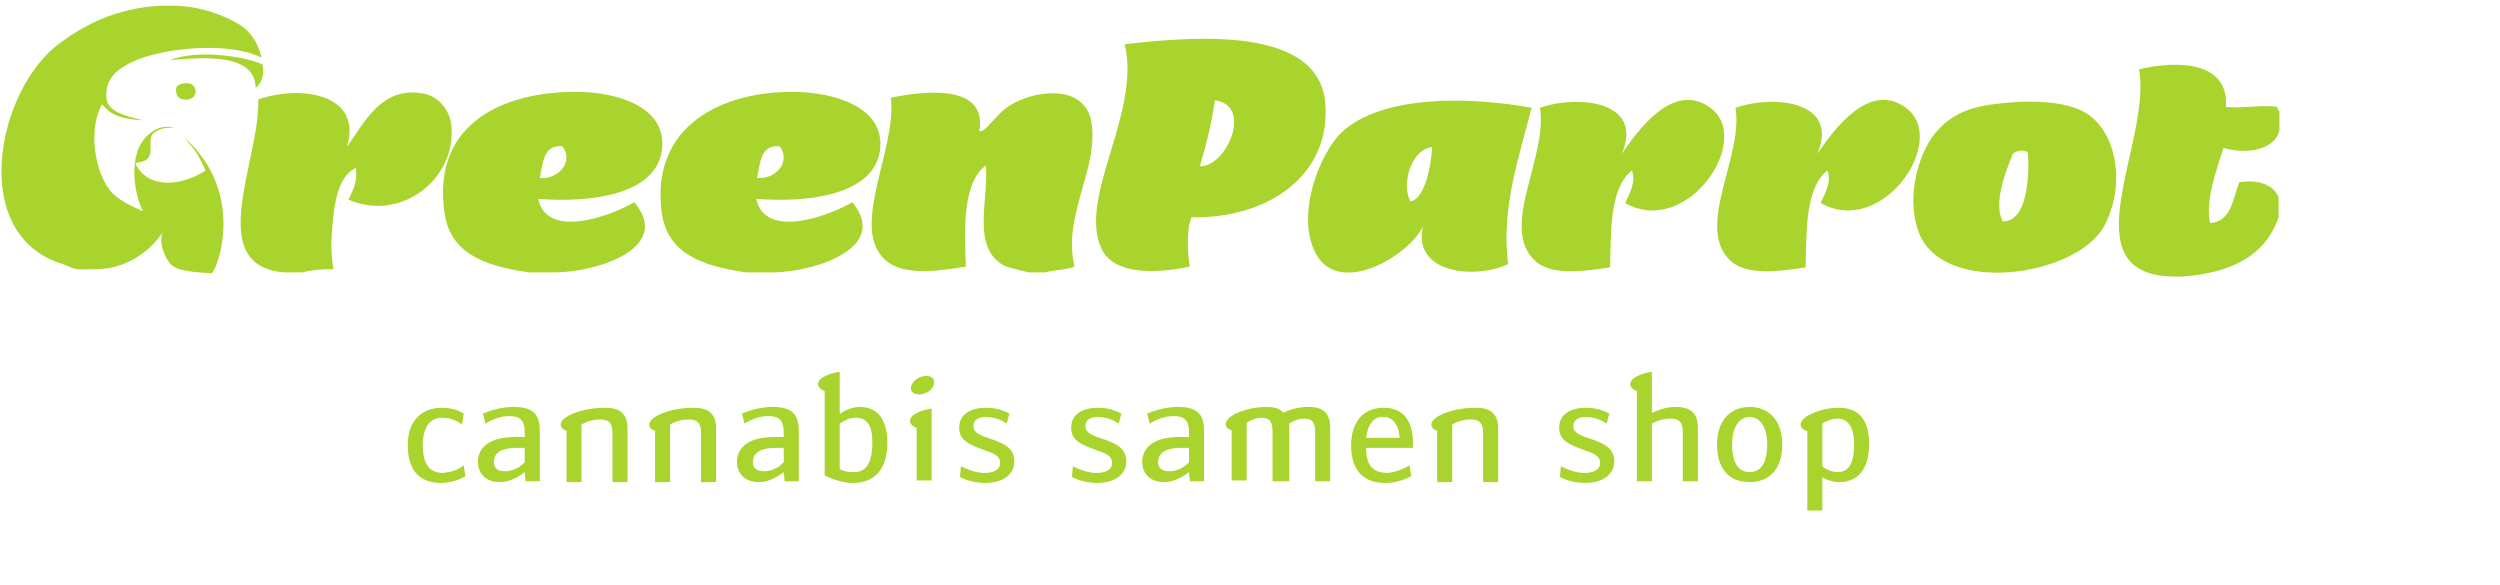 <?xml version="1.0" encoding="utf-8"?>
<!-- Generator: Adobe Illustrator 21.0.0, SVG Export Plug-In . SVG Version: 6.00 Build 0)  -->
<svg version="1.1" id="Слой_1" xmlns="http://www.w3.org/2000/svg" xmlns:xlink="http://www.w3.org/1999/xlink" x="0px" y="0px"
	 viewBox="0 0 299.2 70" style="enable-background:new 0 0 299.2 70;" xml:space="preserve">
<style type="text/css">
	.st0{fill-rule:evenodd;clip-rule:evenodd;fill:#A9D42D;}
	.st1{fill:#A9D42D;}
</style>
<g>
	<path class="st0" d="M66.6,32.6c-1.1,0-2.2,0-3.3,0c-5.6-0.8-9.4-2.4-10.1-7.1c-1.6-11,7.5-14.7,16.3-14.5c4,0.1,10.5,1.6,9.7,7.1
		c-0.8,5.2-8.5,6.2-14.8,5.7c1.1,5,9,1.9,11.5,0.4C80.5,29.6,71.7,32.5,66.6,32.6z M64.6,21.3c2.3,0.2,4.1-2,2.7-3.8
		C65,17.3,65,19.5,64.6,21.3z"/>
	<path class="st0" d="M92.6,32.6c-1.1,0-2.2,0-3.3,0c-5.6-0.8-9.4-2.4-10.1-7.1C77.8,15,86.5,10.8,95.4,11c4,0.1,10.7,1.6,9.9,7.1
		c-0.8,5.2-8.5,6.2-14.8,5.7c1.1,5,9,1.9,11.5,0.4C106.5,29.6,97.7,32.5,92.6,32.6z M90.6,21.3c2.3,0.2,4.1-2,2.7-3.8
		C91,17.3,91,19.5,90.6,21.3z"/>
	<path class="st0" d="M125.1,32.6c-0.7,0-1.3,0-2,0c-1-0.3-2.4-0.5-3.1-0.9c-3.7-2.3-1.7-7.5-2-11.9c-2.8,2-2.6,7.7-2.4,12.1
		c-2.9,0.5-6.6,1-8.8-0.2c-5.9-3.3,0.7-13.8-0.2-20c4.3-0.9,11.6-1.6,10.6,4c0.5,0.1,1.1-0.7,1.5-1.1c0.5-0.5,1-1.1,1.6-1.6
		c2.9-2.2,9.4-3.2,10.3,1.5c1,5.7-3.5,11.2-2,17.4C127.6,32.3,126.2,32.3,125.1,32.6z"/>
	<path class="st0" d="M36.2,32.6c-0.7,0-1.5,0-2.2,0c-9.7-0.8-2.8-13.6-3.1-20.7c5.2-1.8,12.6-0.6,10.6,5.7c2-2.7,4.1-7.4,9.2-6.4
		c1.7,0.3,3.1,1.9,3.3,3.7c0.8,6.2-5.8,11.8-12.3,9c0.5-1.1,1.1-2,0.9-3.8c-2.3,1-2.7,4.8-2.9,8.1c-0.1,1.4,0,2.8,0.2,4
		C38.6,32.2,37.3,32.3,36.2,32.6z"/>
	<g>
		<g>
			<path class="st0" d="M142.6,26c-0.6,1.3-0.5,4.3-0.2,5.9c-4.1,0.9-9.2,1-10.6-2.2c-2.8-6.1,4.8-16.3,2.8-24.4
				c9.3-1.1,23.1-1.9,24,6.9C159.4,20.9,151.8,26.2,142.6,26z M143.6,19.9c3.2,0.1,6.4-7.3,1.8-7.9C145,14.9,144.3,17.5,143.6,19.9z
				"/>
			<path class="st0" d="M272.8,13.3c0,0.8,0,1.6,0,2.4c-0.7,2.3-4,2.8-6.7,2c-0.8,2.6-2.2,6.3-1.6,9c2.6-0.2,2.7-2.9,3.5-4.9
				c2.2-0.3,4,0.2,4.7,1.8c0,0.8,0,1.6,0,2.4c-1.6,4.7-5.8,6.7-11.6,7.1c-0.2,0-0.4,0-0.6,0c-13.4,0.1-2.9-16.1-4.5-24.8
				c4.5-1.1,10.8-1,10.4,4.5c2.1,0.2,4.5-0.3,6.1,0C272.6,12.9,272.6,13.2,272.8,13.3z"/>
			<path class="st0" d="M183.3,12.9c-1.4,5.6-3.7,12-2.8,18.7c-4,1.9-11.5,1.1-10.2-4.5c-1.6,3.4-9.9,8.5-12.8,3.3
				c-2.5-4.6,0.4-12,3.1-14.6C165.4,11.4,175.6,11.5,183.3,12.9z M168.8,24.1c1.8-0.3,2.5-4.5,2.6-6.5
				C168.8,17.9,167.7,22.2,168.8,24.1z"/>
			<path class="st0" d="M194.1,18.4c1.8-2.6,6.1-8.8,10.6-5.5c5.2,3.8-2.8,15.6-10.2,11.4c0.4-1,1.4-2.5,0.8-3.9
				c-2.6,2.1-2.5,6.9-2.6,11.6c-3.3,0.5-7.1,1-9-0.8c-4.3-4,1.6-12.5,0.6-18.3C188.9,11.3,196.8,12.1,194.1,18.4z"/>
			<path class="st0" d="M217.5,18.4c1.8-2.6,6.1-8.8,10.6-5.5c5.2,3.8-2.8,15.6-10.2,11.4c0.4-1,1.4-2.5,0.8-3.9
				c-2.6,2.1-2.5,6.9-2.6,11.6c-3.3,0.5-7.1,1-9-0.8c-4.3-4,1.6-12.5,0.6-18.3C212.3,11.3,220.2,12.1,217.5,18.4z"/>
			<path class="st0" d="M240.2,12.3c2.9-0.3,7.1-0.2,9.4,1.2c3.7,2.2,4.9,8.6,2.2,13.6c-3.3,6-19.4,8.4-22.2,0.6
				c-1.6-4.4,0.2-10,2.4-12.2C234,13.3,236.5,12.6,240.2,12.3z M240.9,18.4c-0.8,2-2.4,5.9-1.2,8.1c2.9,0,3.2-5.2,3-8.3
				C242.1,17.9,241.4,18,240.9,18.4z"/>
		</g>
	</g>
	<g>
		<g>
			<path class="st0" d="M31.4,7.7c0.3,1.1-0.1,2.4-0.8,2.8c0-0.4-0.1-0.8-0.2-1.1c-1.1-3-6.6-2.5-10.1-2.2
				C23.7,5.9,29.1,6.7,31.4,7.7z"/>
			<path class="st0" d="M21.9,10c0.9-0.2,1.4,0.2,1.5,0.8c0.2,1.4-2.2,1.5-2.3,0.3C20.9,10.3,21.4,10.1,21.9,10z"/>
			<path class="st0" d="M7.1,5.2c2.7-2,7.8-5.2,15.4-4.4c2.4,0.3,5.3,1.4,6.8,2.6c1,0.9,1.6,1.9,2,3.5C27.7,5.1,21,5.6,17.1,6.9
				c-1.7,0.6-3.4,1.5-4,2.8c-0.3,0.5-0.5,1.6-0.3,2.4c0.4,1.4,2.7,1.9,4.3,2.3c-4.1-0.2-4.4-1.6-4.9-1.9c-1.7,3.1-0.8,8,0.9,10.2
				c1,1.3,2.6,1.9,4,2.6c-1-2.1-1.5-5.5-0.4-7.8c0.3-0.7,1.9-2.9,4.2-2.2c-1.3-0.1-2.1,0.2-2.7,0.8c-0.4,0.8,0,1.8-0.3,2.5
				c-0.3,0.7-0.9,0.8-1.7,0.9c0.2,0.6,0.8,1.3,1.4,1.7c0.8,0.5,1.9,0.8,3.4,0.6c2.1-0.3,3.6-1.4,3.6-1.4s-0.6-1.3-0.9-1.8
				c-0.4-0.7-0.9-1.2-1.6-2.1c7.6,6.8,3.7,16.3,3.2,16.2c-1.7-0.1-4.1-0.2-4.9-1.1c-0.9-1.1-1.4-2.8-0.9-3.9
				c-0.3,0.7-2.6,3.7-6.5,4.4c-0.7,0.1-2.9,0.2-3.9,0.1c-0.4-0.1-1.1-0.4-1.6-0.6C-3.8,28.2-0.5,10.9,7.1,5.2z"/>
		</g>
	</g>
</g>
<g>
	<path class="st1" d="M55.5,55.7l0.2,1.3c-0.9,0.5-1.9,0.8-2.9,0.8c-2.3,0-4-1.2-4-4.5c0-3.2,1.9-4.5,4.1-4.5c1.1,0,2,0.3,2.6,0.7
		l-0.2,1.3c-0.9-0.6-1.5-0.8-2.4-0.8c-1.2,0-2.3,0.8-2.3,3.3c0,2.6,1.1,3.3,2.4,3.3C54,56.5,54.7,56.3,55.5,55.7z"/>
	<path class="st1" d="M62.9,57.5l-0.1-1c-1.3,1-2.3,1.2-3,1.2c-1.7,0-2.6-1.1-2.6-2.4s0.8-3,4.5-3h1.1v-0.5c0-1.6-0.6-2-1.9-2
		c-1,0-2,0.4-2.8,0.9l-0.3-1.2c1.4-0.6,2.7-0.8,3.7-0.8c2.5,0,3.1,1.1,3.1,2.9v6H62.9z M61.9,53.6c-2.2,0-2.8,0.8-2.8,1.7
		c0,0.8,0.6,1.1,1.3,1.1c1.1,0,2-0.6,2.4-1.1v-1.7H61.9z"/>
	<path class="st1" d="M67.9,51.6c-0.7-0.2-0.8-0.6-0.8-0.8c0-0.9,2.4-2,5.3-2c1.9,0,2.7,0.8,2.7,2.5v6.4h-1.8v-5.9
		c0-1.4-0.7-1.6-1.5-1.6c-0.7,0-1.5,0.2-2.2,0.6v6.9h-1.8V51.6z"/>
	<path class="st1" d="M78.5,51.6c-0.7-0.2-0.8-0.6-0.8-0.8c0-0.9,2.4-2,5.3-2c1.9,0,2.7,0.8,2.7,2.5v6.4h-1.8v-5.9
		c0-1.4-0.7-1.6-1.5-1.6c-0.7,0-1.5,0.2-2.2,0.6v6.9h-1.8V51.6z"/>
	<path class="st1" d="M93.9,57.5l-0.1-1c-1.3,1-2.3,1.2-3,1.2c-1.7,0-2.6-1.1-2.6-2.4s0.8-3,4.5-3h1.1v-0.5c0-1.6-0.6-2-1.9-2
		c-1,0-2,0.4-2.8,0.9l-0.3-1.2c1.4-0.6,2.7-0.8,3.7-0.8c2.5,0,3.1,1.1,3.1,2.9v6H93.9z M92.9,53.6c-2.2,0-2.8,0.8-2.8,1.7
		c0,0.8,0.6,1.1,1.3,1.1c1.1,0,2-0.6,2.4-1.1v-1.7H92.9z"/>
	<path class="st1" d="M100.6,49.5c0.5-0.4,1.4-0.8,2.3-0.8c2.1,0,3.3,1.5,3.3,4.3c0,3.2-1.6,4.8-4.1,4.8c-0.9,0-2.3-0.3-3.4-0.9
		V46.8c-0.6-0.2-0.8-0.6-0.8-0.8c0-0.9,1.7-1.4,2.6-1.5V49.5z M100.6,56.2c0.6,0.3,1.2,0.3,1.6,0.3c1.3,0,2.2-0.8,2.2-3.6
		c0-2.2-0.8-2.9-2-2.9c-0.7,0-1.1,0.2-1.9,0.7V56.2z"/>
	<path class="st1" d="M111.5,57.5h-1.8v-6.3c-0.6-0.2-0.8-0.6-0.8-0.8c0-0.9,1.7-1.4,2.6-1.5V57.5z M109,46.5c0-0.5,0.6-1.5,1.9-1.5
		c0.6,0,0.9,0.3,0.9,0.8c0,0.5-0.6,1.4-1.8,1.4C109.4,47.2,109,46.9,109,46.5z"/>
	<path class="st1" d="M120.5,50.7c-0.6-0.4-1.5-0.8-2.5-0.8c-0.8,0-1.5,0.3-1.5,1.1c0,0.8,0.8,1.1,2,1.5c1.4,0.5,2.9,1,2.9,2.7
		c0,1.6-1.4,2.6-3.5,2.6c-1.1,0-2.2-0.3-3-0.7l0.1-1.3c0.8,0.4,1.8,0.8,2.8,0.8c0.8,0,1.9-0.2,1.9-1.2c0-0.9-0.9-1.2-2.1-1.6
		c-1.6-0.6-2.8-1.1-2.8-2.6c0-2.1,2.2-2.4,3.1-2.4c1.1,0,2,0.2,2.9,0.7L120.5,50.7z"/>
	<path class="st1" d="M133.9,50.7c-0.6-0.4-1.5-0.8-2.5-0.8c-0.8,0-1.5,0.3-1.5,1.1c0,0.8,0.8,1.1,2,1.5c1.4,0.5,2.9,1,2.9,2.7
		c0,1.6-1.4,2.6-3.5,2.6c-1.1,0-2.2-0.3-3-0.7l0.1-1.3c0.8,0.4,1.8,0.8,2.8,0.8c0.8,0,1.9-0.2,1.9-1.2c0-0.9-0.9-1.2-2.1-1.6
		c-1.6-0.6-2.8-1.1-2.8-2.6c0-2.1,2.2-2.4,3.1-2.4c1.1,0,2,0.2,2.9,0.7L133.9,50.7z"/>
	<path class="st1" d="M142.4,57.5l-0.1-1c-1.3,1-2.3,1.2-3,1.2c-1.7,0-2.6-1.1-2.6-2.4s0.8-3,4.5-3h1.1v-0.5c0-1.6-0.6-2-1.9-2
		c-1,0-2,0.4-2.8,0.9l-0.3-1.2c1.4-0.6,2.7-0.8,3.7-0.8c2.5,0,3.1,1.1,3.1,2.9v6H142.4z M141.4,53.6c-2.2,0-2.8,0.8-2.8,1.7
		c0,0.8,0.6,1.1,1.3,1.1c1.1,0,2-0.6,2.4-1.1v-1.7H141.4z"/>
	<path class="st1" d="M152.3,57.5v-5.9c0-1.4-0.6-1.6-1.3-1.6c-0.6,0-1.2,0.2-1.8,0.6v6.9h-1.8v-6c-0.7-0.2-0.7-0.6-0.7-0.8
		c0-0.9,2.4-2,4.9-2c0.9,0,1.6,0.2,2,0.7c0.8-0.4,1.8-0.7,3-0.7c1.8,0,2.6,0.8,2.6,2.5v6.4h-1.8v-5.9c0-1.4-0.6-1.6-1.3-1.6
		c-0.6,0-1.2,0.2-1.8,0.6v6.9H152.3z"/>
	<path class="st1" d="M168.7,55.7l0.2,1.3c-0.8,0.4-1.8,0.8-3.1,0.8c-2.9,0-4.1-1.8-4.1-4.5c0-2.6,1.3-4.5,3.9-4.5
		c2.2,0,3.5,1.4,3.5,4.2v0.6h-5.6c0,2.1,0.8,3,2.6,3C167,56.5,167.8,56.2,168.7,55.7z M163.5,52.4h4c-0.1-1.8-1-2.5-1.9-2.5
		C164.5,49.8,163.7,50.7,163.5,52.4z"/>
	<path class="st1" d="M172.1,51.6c-0.7-0.2-0.8-0.6-0.8-0.8c0-0.9,2.4-2,5.3-2c1.9,0,2.7,0.8,2.7,2.5v6.4h-1.8v-5.9
		c0-1.4-0.7-1.6-1.5-1.6c-0.7,0-1.5,0.2-2.2,0.6v6.9h-1.8V51.6z"/>
	<path class="st1" d="M192.3,50.7c-0.6-0.4-1.5-0.8-2.5-0.8c-0.8,0-1.5,0.3-1.5,1.1c0,0.8,0.8,1.1,2,1.5c1.4,0.5,2.9,1,2.9,2.7
		c0,1.6-1.4,2.6-3.5,2.6c-1.1,0-2.2-0.3-3-0.7l0.1-1.3c0.8,0.4,1.8,0.8,2.8,0.8c0.8,0,1.9-0.2,1.9-1.2c0-0.9-0.9-1.2-2.1-1.6
		c-1.6-0.6-2.8-1.1-2.8-2.6c0-2.1,2.2-2.4,3.1-2.4c1.1,0,2,0.2,2.9,0.7L192.3,50.7z"/>
	<path class="st1" d="M197.7,49.4c0.7-0.3,1.7-0.7,2.8-0.7c1.9,0,2.7,0.8,2.7,2.5v6.4h-1.8v-5.9c0-1.4-0.7-1.6-1.5-1.6
		c-0.7,0-1.5,0.2-2.2,0.6v6.9h-1.8V46.8c-0.6-0.2-0.8-0.6-0.8-0.8c0-0.9,1.7-1.4,2.6-1.5V49.4z"/>
	<path class="st1" d="M205.5,53.2c0-3,1.7-4.5,3.9-4.5s3.9,1.5,3.9,4.5c0,3-1.6,4.5-3.9,4.5C207,57.7,205.5,56.2,205.5,53.2z
		 M211.5,53.2c0-2.3-1-3.3-2.1-3.3c-1.1,0-2.1,1-2.1,3.3c0,2.4,0.9,3.3,2.1,3.3S211.5,55.6,211.5,53.2z"/>
	<path class="st1" d="M216.3,51.6c-0.7-0.2-0.8-0.6-0.8-0.8c0-0.6,0.8-1.1,1.6-1.4c1.1-0.5,2.3-0.6,3-0.6c2.3,0,3.6,1.4,3.6,4.3
		c0,3-1.3,4.6-3.6,4.6c-0.5,0-1.5-0.2-2-0.6v4h-1.8V51.6z M218.1,55.8c0.5,0.5,1.4,0.7,1.8,0.7c1.1,0,2-0.6,2-3.4c0-2.2-0.9-3-2-3
		c-0.6,0-1.4,0.3-1.8,0.6V55.8z"/>
</g>
</svg>

